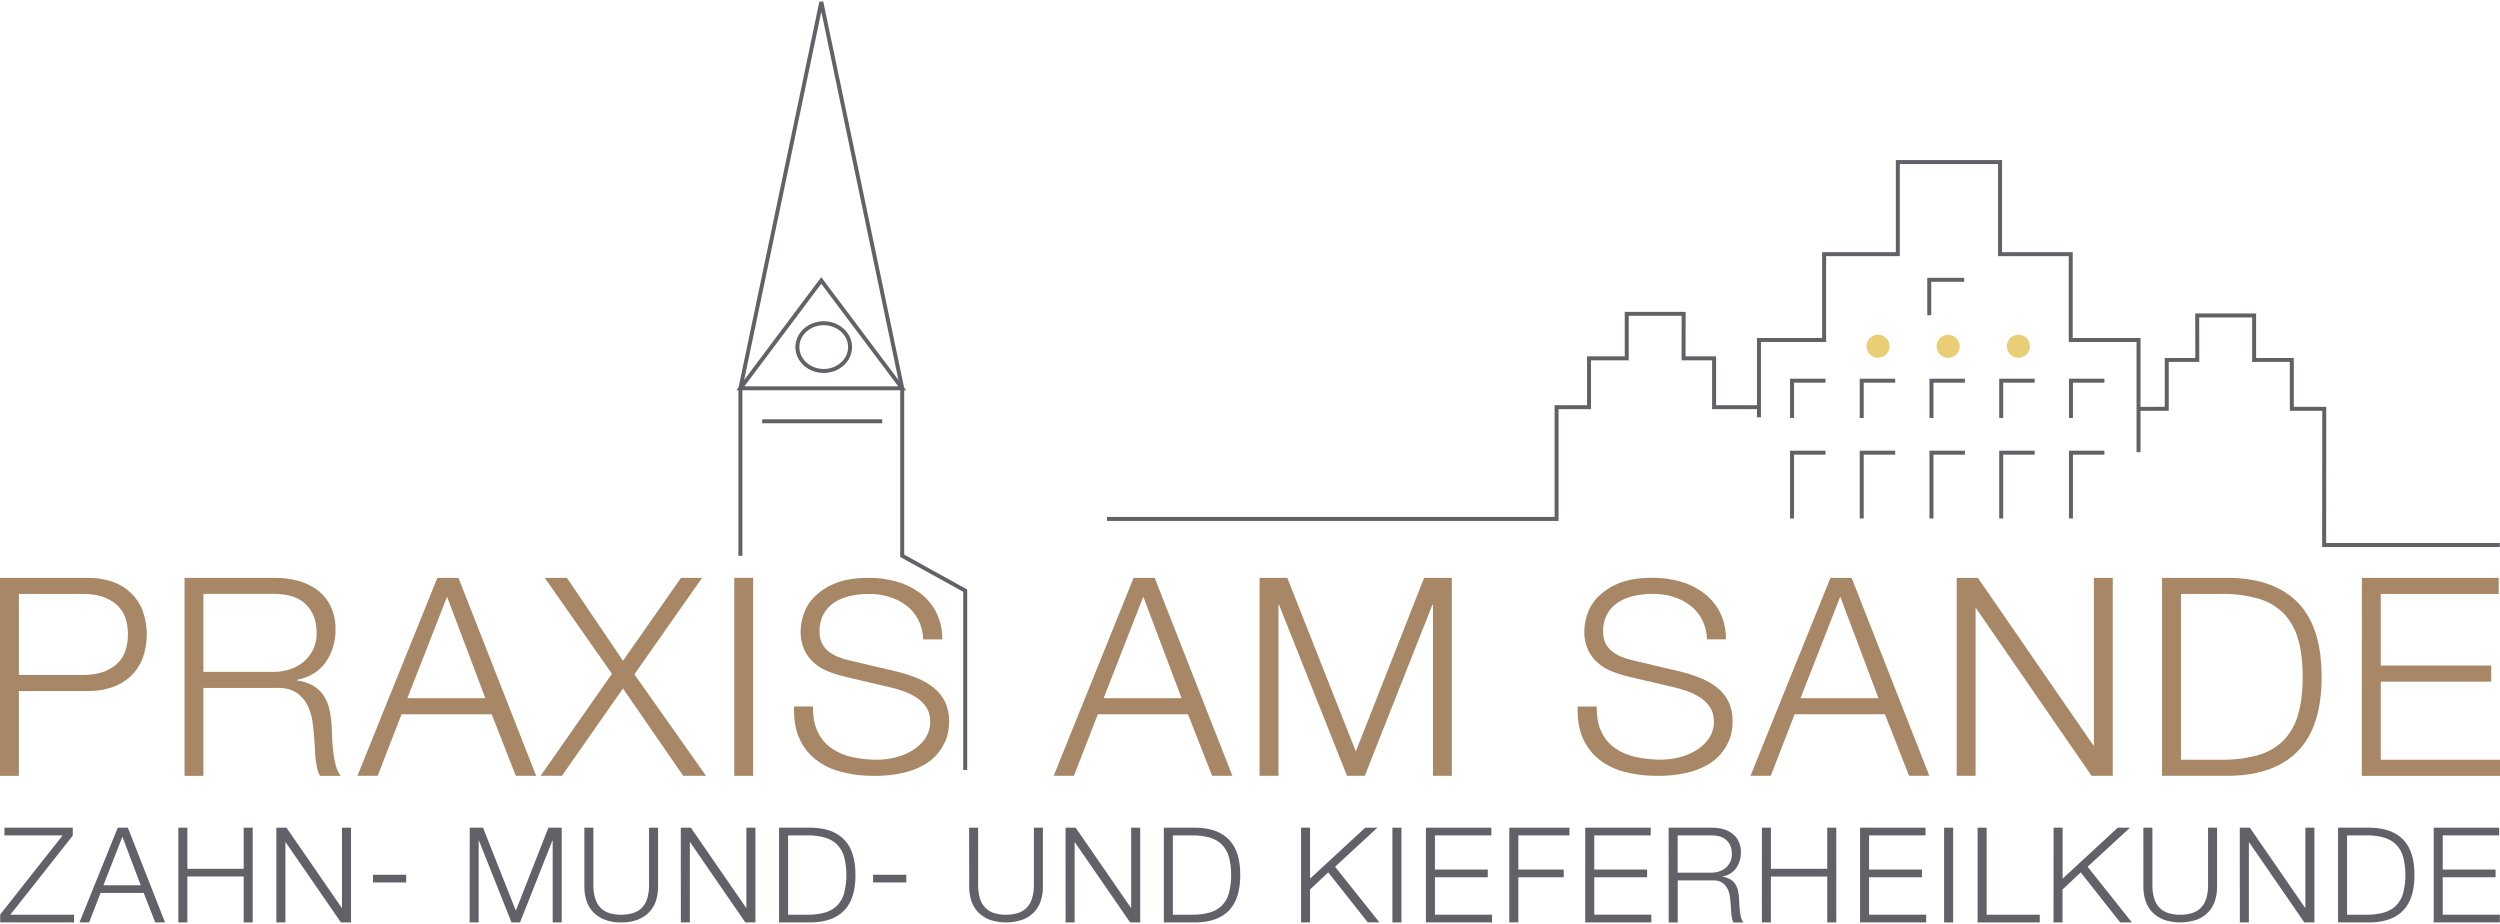<?xml version="1.0" encoding="UTF-8"?> <svg xmlns="http://www.w3.org/2000/svg" width="503" height="186" viewBox="0 0 503 186" fill="none"><path d="M394.292 69.672C394.292 70.131 394.156 70.58 393.901 70.962C393.645 71.343 393.282 71.641 392.858 71.817C392.433 71.993 391.966 72.038 391.515 71.949C391.064 71.859 390.65 71.638 390.325 71.313C390 70.989 389.779 70.575 389.689 70.125C389.6 69.674 389.646 69.207 389.821 68.783C389.997 68.359 390.295 67.996 390.677 67.741C391.059 67.486 391.509 67.35 391.968 67.35C392.274 67.349 392.576 67.409 392.858 67.526C393.14 67.642 393.397 67.813 393.613 68.029C393.828 68.245 394 68.501 394.116 68.783C394.233 69.064 394.293 69.367 394.292 69.672V69.672Z" fill="#E9CE75"></path><path d="M380.175 69.672C380.175 70.131 380.039 70.58 379.783 70.962C379.528 71.344 379.165 71.641 378.74 71.817C378.315 71.993 377.847 72.038 377.397 71.949C376.946 71.859 376.532 71.637 376.207 71.312C375.882 70.987 375.661 70.573 375.572 70.123C375.482 69.672 375.529 69.205 375.705 68.781C375.882 68.357 376.18 67.994 376.563 67.74C376.945 67.485 377.395 67.349 377.854 67.35C378.16 67.35 378.462 67.41 378.743 67.526C379.025 67.643 379.281 67.814 379.497 68.03C379.712 68.246 379.883 68.502 379.999 68.783C380.116 69.065 380.175 69.367 380.175 69.672Z" fill="#E9CE75"></path><path d="M408.421 69.672C408.421 70.131 408.285 70.58 408.029 70.962C407.774 71.343 407.411 71.641 406.987 71.817C406.562 71.993 406.095 72.038 405.644 71.949C405.193 71.859 404.779 71.638 404.454 71.313C404.129 70.989 403.908 70.575 403.818 70.125C403.728 69.674 403.774 69.207 403.95 68.783C404.126 68.359 404.424 67.996 404.806 67.741C405.188 67.486 405.638 67.35 406.097 67.35C406.714 67.35 407.305 67.594 407.74 68.03C408.176 68.465 408.421 69.056 408.421 69.672V69.672Z" fill="#E9CE75"></path><path d="M75.047 177.549V176H81.727V177.549H75.047Z" fill="#616267"></path><path d="M175.664 177.549V176H182.344V177.549H175.664Z" fill="#616267"></path><path d="M0 116.266H17.699C19.349 116.243 20.991 116.497 22.557 117.019C23.95 117.486 25.225 118.247 26.296 119.252C27.354 120.261 28.174 121.491 28.699 122.855C29.813 125.956 29.813 129.348 28.699 132.45C28.174 133.813 27.354 135.044 26.296 136.052C25.225 137.056 23.949 137.817 22.557 138.283C20.991 138.802 19.349 139.057 17.699 139.036H3.795V156.108H0V116.266ZM3.795 135.79H16.86C19.504 135.79 21.644 135.121 23.281 133.783C24.918 132.445 25.737 130.399 25.739 127.646C25.739 124.895 24.92 122.849 23.281 121.509C21.642 120.168 19.502 119.499 16.86 119.501H3.795V135.79Z" fill="#A78765"></path><path d="M37.129 116.265H55.389C56.963 116.257 58.531 116.463 60.049 116.878C61.441 117.249 62.748 117.884 63.901 118.748C65.016 119.607 65.914 120.715 66.523 121.983C67.206 123.439 67.543 125.033 67.506 126.64C67.558 128.986 66.87 131.289 65.539 133.223C64.228 135.083 62.292 136.274 59.731 136.796V136.907C60.867 137.038 61.967 137.389 62.97 137.939C63.802 138.418 64.517 139.076 65.064 139.864C65.622 140.684 66.02 141.602 66.237 142.569C66.489 143.66 66.648 144.769 66.713 145.887C66.748 146.557 66.785 147.376 66.824 148.343C66.864 149.31 66.938 150.286 67.047 151.271C67.15 152.213 67.328 153.146 67.578 154.061C67.755 154.803 68.09 155.498 68.561 156.098H64.376C64.132 155.672 63.953 155.211 63.845 154.732C63.711 154.18 63.609 153.62 63.54 153.055C63.465 152.479 63.419 151.912 63.399 151.356C63.379 150.799 63.353 150.314 63.317 149.905C63.243 148.53 63.121 147.134 62.953 145.72C62.816 144.413 62.457 143.14 61.891 141.954C61.365 140.875 60.555 139.959 59.548 139.304C58.522 138.649 57.119 138.322 55.33 138.413H40.924V156.098H37.129V116.265ZM40.924 135.178H55.107C56.227 135.182 57.34 135.002 58.401 134.644C59.404 134.314 60.333 133.792 61.138 133.108C61.922 132.437 62.56 131.611 63.009 130.681C63.492 129.658 63.731 128.537 63.707 127.406C63.707 124.95 62.99 123.016 61.557 121.603C60.124 120.191 57.974 119.484 55.107 119.484H40.924V135.178Z" fill="#A78765"></path><path d="M87.994 116.265H92.239L107.873 156.097H103.786L98.928 143.712H80.79L75.988 156.097H71.914L87.994 116.265ZM81.963 140.476H97.653L89.948 120.057L81.963 140.476Z" fill="#A78765"></path><path d="M109.601 116.265H114.065L125.346 132.944L137.015 116.265H141.259L127.634 135.679L142.056 156.097H137.467L125.34 138.524L113.055 156.097H108.762L123.121 135.567L109.601 116.265Z" fill="#A78765"></path><path d="M147.738 116.265H151.534V156.097H147.738V116.265Z" fill="#A78765"></path><path d="M163.59 142.149C163.555 144.197 163.872 145.908 164.541 147.281C165.161 148.594 166.114 149.722 167.304 150.556C168.56 151.415 169.973 152.017 171.463 152.327C173.152 152.69 174.875 152.868 176.602 152.858C177.75 152.845 178.892 152.703 180.008 152.432C181.211 152.156 182.365 151.698 183.43 151.073C184.473 150.468 185.378 149.65 186.084 148.673C186.813 147.635 187.188 146.39 187.153 145.123C187.179 144.144 186.916 143.18 186.399 142.349C185.888 141.564 185.218 140.895 184.433 140.384C183.608 139.837 182.717 139.397 181.781 139.074C180.847 138.747 179.896 138.471 178.933 138.245L170.054 136.166C168.894 135.891 167.756 135.535 166.648 135.098C165.609 134.696 164.647 134.119 163.803 133.392C162.976 132.662 162.307 131.77 161.837 130.772C161.3 129.583 161.043 128.287 161.083 126.983C161.112 125.877 161.299 124.781 161.64 123.728C162.055 122.408 162.772 121.202 163.734 120.207C164.929 118.991 166.365 118.037 167.949 117.407C169.737 116.641 172.031 116.259 174.832 116.261C176.74 116.251 178.64 116.514 180.473 117.04C182.179 117.521 183.78 118.317 185.193 119.385C186.544 120.417 187.641 121.743 188.402 123.263C189.215 124.939 189.617 126.784 189.575 128.647H185.757C185.712 127.26 185.366 125.9 184.741 124.661C184.162 123.546 183.341 122.574 182.338 121.815C181.307 121.039 180.145 120.453 178.906 120.086C177.594 119.69 176.23 119.493 174.859 119.5C173.591 119.495 172.327 119.629 171.089 119.899C169.96 120.132 168.882 120.566 167.907 121.18C167.004 121.77 166.258 122.568 165.73 123.508C165.137 124.603 164.848 125.837 164.891 127.081C164.872 127.881 165.034 128.675 165.367 129.403C165.674 130.041 166.122 130.601 166.678 131.041C167.266 131.5 167.914 131.877 168.605 132.161C169.354 132.469 170.13 132.709 170.922 132.878L180.637 135.17C181.998 135.51 183.332 135.948 184.629 136.48C185.808 136.961 186.912 137.608 187.907 138.403C188.85 139.159 189.614 140.115 190.142 141.203C190.72 142.459 191.002 143.832 190.968 145.214C190.956 145.785 190.909 146.355 190.827 146.921C190.717 147.703 190.496 148.466 190.172 149.187C189.774 150.057 189.268 150.874 188.664 151.617C187.912 152.518 187.004 153.277 185.983 153.857C184.667 154.608 183.246 155.16 181.768 155.494C179.789 155.938 177.765 156.145 175.737 156.11C173.522 156.122 171.316 155.841 169.175 155.275C167.306 154.805 165.557 153.95 164.039 152.763C162.603 151.607 161.476 150.113 160.762 148.414C159.997 146.645 159.669 144.553 159.778 142.136L163.59 142.149Z" fill="#A78765"></path><path d="M228.08 116.265H232.325L247.959 156.097H243.881L239.024 143.712H220.876L216.074 156.097H212L228.08 116.265ZM222.049 140.476H237.739L230.033 120.057L222.049 140.476Z" fill="#A78765"></path><path d="M253.43 116.265H259.002L272.794 151.188L286.53 116.265H292.102V156.097H288.314V121.675H288.202L274.59 156.097H271.017L257.337 121.675H257.225V156.097H253.43V116.265Z" fill="#A78765"></path><path d="M321.27 142.149C321.231 144.197 321.546 145.908 322.217 147.281C322.84 148.594 323.793 149.722 324.983 150.556C326.239 151.412 327.653 152.01 329.143 152.315C330.83 152.678 332.552 152.856 334.279 152.845C335.426 152.833 336.569 152.69 337.684 152.42C338.892 152.142 340.05 151.683 341.119 151.057C342.162 150.452 343.065 149.634 343.771 148.657C344.497 147.619 344.869 146.375 344.833 145.11C344.857 144.132 344.595 143.168 344.079 142.336C343.567 141.552 342.897 140.883 342.112 140.371C341.286 139.825 340.394 139.385 339.457 139.061C338.524 138.734 337.573 138.458 336.609 138.233L327.733 136.153C326.574 135.88 325.436 135.523 324.328 135.086C323.288 134.684 322.324 134.106 321.48 133.379C320.652 132.649 319.983 131.757 319.513 130.759C318.978 129.57 318.721 128.274 318.759 126.97C318.789 125.864 318.978 124.768 319.32 123.715C319.735 122.396 320.451 121.191 321.411 120.195C322.607 118.978 324.043 118.025 325.629 117.395C327.414 116.628 329.709 116.246 332.512 116.248C334.419 116.239 336.317 116.501 338.15 117.028C339.856 117.508 341.456 118.303 342.869 119.373C344.22 120.404 345.318 121.73 346.078 123.25C346.891 124.926 347.293 126.772 347.252 128.634H343.456C343.417 127.247 343.073 125.885 342.45 124.645C341.871 123.531 341.051 122.559 340.051 121.799C339.018 121.022 337.855 120.437 336.616 120.07C335.303 119.674 333.939 119.477 332.568 119.484C331.301 119.479 330.037 119.613 328.799 119.883C327.67 120.117 326.592 120.551 325.616 121.164C324.692 121.752 323.926 122.557 323.384 123.509C322.793 124.605 322.505 125.838 322.548 127.082C322.529 127.881 322.69 128.675 323.02 129.404C323.327 130.042 323.776 130.601 324.331 131.041C324.918 131.501 325.565 131.878 326.255 132.161C327.004 132.469 327.78 132.709 328.572 132.878L338.291 135.171C339.651 135.511 340.985 135.949 342.283 136.481C343.461 136.962 344.565 137.61 345.56 138.403C346.502 139.16 347.264 140.117 347.792 141.203C348.365 142.458 348.642 143.827 348.602 145.205C348.591 145.776 348.545 146.346 348.464 146.911C348.354 147.694 348.133 148.457 347.809 149.177C347.413 150.049 346.906 150.865 346.301 151.607C345.55 152.509 344.641 153.268 343.62 153.847C342.304 154.599 340.883 155.151 339.405 155.485C337.426 155.929 335.402 156.136 333.374 156.101C331.171 156.119 328.974 155.847 326.842 155.292C324.973 154.821 323.224 153.966 321.706 152.78C320.269 151.624 319.143 150.13 318.428 148.431C317.668 146.662 317.34 144.57 317.445 142.153L321.27 142.149Z" fill="#A78765"></path><path d="M368.289 116.265H372.55L388.184 156.097H384.107L379.249 143.712H361.078L356.277 156.097H352.199L368.289 116.265ZM362.262 140.476H377.951L370.256 120.057L362.262 140.476Z" fill="#A78765"></path><path d="M393.688 116.265H397.948L421.177 149.96H421.288V116.265H425.084V156.097H420.823L397.598 122.402H397.486V156.097H393.688V116.265Z" fill="#A78765"></path><path d="M435.004 116.265H448.796C454.827 116.411 459.387 118.122 462.477 121.397C465.567 124.672 467.111 129.599 467.111 136.18C467.111 142.762 465.567 147.691 462.477 150.966C459.387 154.241 454.827 155.951 448.796 156.097H435.004V116.265ZM438.803 152.862H446.898C449.396 152.909 451.887 152.599 454.296 151.942C456.218 151.409 457.975 150.402 459.406 149.014C460.809 147.558 461.823 145.773 462.356 143.823C462.989 141.703 463.305 139.155 463.303 136.18C463.301 133.204 462.985 130.656 462.356 128.536C461.823 126.587 460.809 124.803 459.406 123.349C457.977 121.958 456.219 120.951 454.296 120.421C451.887 119.762 449.396 119.452 446.898 119.501H438.803V152.862Z" fill="#A78765"></path><path d="M475.208 116.265H502.74V119.501H479.01V133.91H501.233V137.146H479.01V152.865H502.999V156.101H475.195L475.208 116.265Z" fill="#A78765"></path><path d="M0.898 166.529H14.638V168.13L2.075 184.043H14.9V185.592H0.043V183.991L12.603 168.078H0.898V166.529Z" fill="#616267"></path><path d="M23.693 166.529H25.722L33.205 185.592H31.238L28.915 179.664H20.229L17.935 185.592H15.984L23.693 166.529ZM20.806 178.115H28.315L24.628 168.343L20.806 178.115Z" fill="#616267"></path><path d="M35.879 166.529H37.698V174.804H49.029V166.529H50.844V185.592H49.029V176.353H37.698V185.592H35.879V166.529Z" fill="#616267"></path><path d="M55.605 166.529H57.638L68.755 182.654H68.808V166.529H70.627V185.592H68.595L57.477 169.466H57.425V185.592H55.605V166.529Z" fill="#616267"></path><path d="M94.511 166.529H97.186L103.787 183.231L110.342 166.529H113.017V185.592H111.198V169.119H111.145L104.626 185.592H102.915L96.36 169.119H96.307V185.592H94.488L94.511 166.529Z" fill="#616267"></path><path d="M117.574 166.529H119.39V178.066C119.369 178.998 119.495 179.928 119.764 180.82C119.977 181.516 120.352 182.151 120.858 182.674C121.354 183.16 121.96 183.518 122.625 183.719C123.387 183.946 124.18 184.056 124.975 184.046C125.776 184.055 126.573 183.945 127.342 183.719C128.01 183.52 128.62 183.161 129.118 182.674C129.625 182.152 130 181.516 130.213 180.82C130.481 179.928 130.607 178.998 130.586 178.066V166.529H132.405V178.479C132.409 179.406 132.269 180.329 131.989 181.213C131.725 182.054 131.277 182.826 130.678 183.473C130.036 184.149 129.253 184.676 128.384 185.016C127.296 185.428 126.138 185.623 124.975 185.592C123.822 185.622 122.674 185.426 121.596 185.016C120.727 184.675 119.944 184.149 119.302 183.473C118.703 182.826 118.255 182.054 117.99 181.213C117.712 180.329 117.573 179.406 117.577 178.479L117.574 166.529Z" fill="#616267"></path><path d="M136.973 166.529H139.002L150.119 182.654H150.172V166.529H151.991V185.592H149.959L138.861 169.466H138.805V185.592H136.989L136.973 166.529Z" fill="#616267"></path><path d="M156.746 166.529H163.347C166.232 166.601 168.417 167.42 169.903 168.985C171.388 170.55 172.128 172.908 172.121 176.059C172.121 179.211 171.382 181.57 169.903 183.136C168.423 184.701 166.238 185.52 163.347 185.592H156.746V166.529ZM158.565 184.043H162.439C163.634 184.065 164.826 183.917 165.979 183.604C166.899 183.349 167.74 182.867 168.424 182.202C169.098 181.506 169.585 180.651 169.84 179.717C170.448 177.316 170.448 174.802 169.84 172.401C169.584 171.468 169.097 170.614 168.424 169.918C167.74 169.254 166.899 168.772 165.979 168.517C164.826 168.202 163.634 168.054 162.439 168.078H158.565V184.043Z" fill="#616267"></path><path d="M194.984 166.529H196.803V178.066C196.783 178.998 196.909 179.928 197.177 180.82C197.39 181.516 197.765 182.152 198.272 182.674C198.766 183.16 199.372 183.518 200.035 183.719C200.799 183.946 201.592 184.056 202.389 184.046C203.188 184.055 203.985 183.945 204.752 183.719C205.421 183.521 206.031 183.162 206.528 182.674C207.035 182.151 207.412 181.516 207.626 180.82C207.9 179.928 208.032 178.999 208.016 178.066V166.529H209.832V178.479C209.837 179.406 209.698 180.329 209.419 181.213C209.155 182.054 208.707 182.826 208.108 183.473C207.466 184.15 206.683 184.677 205.814 185.016C203.616 185.784 201.223 185.784 199.026 185.016C198.157 184.676 197.374 184.149 196.731 183.473C196.132 182.826 195.685 182.054 195.42 181.213C195.139 180.329 194.999 179.407 195.004 178.479L194.984 166.529Z" fill="#616267"></path><path d="M214.391 166.529H216.423L227.54 182.654H227.593V166.529H229.409V185.592H227.38L216.262 169.466H216.216V185.592H214.397L214.391 166.529Z" fill="#616267"></path><path d="M234.164 166.529H240.765C243.649 166.601 245.835 167.42 247.32 168.985C248.806 170.55 249.546 172.908 249.539 176.059C249.539 179.211 248.8 181.57 247.32 183.136C245.841 184.701 243.656 185.52 240.765 185.592H234.164V166.529ZM235.98 184.043H239.854C241.05 184.065 242.243 183.917 243.397 183.604C244.316 183.348 245.157 182.866 245.842 182.202C246.514 181.504 247 180.65 247.258 179.717C247.861 177.315 247.861 174.802 247.258 172.401C247 171.469 246.513 170.616 245.842 169.918C245.157 169.255 244.316 168.773 243.397 168.517C242.243 168.202 241.05 168.054 239.854 168.078H235.98V184.043Z" fill="#616267"></path><path d="M261.77 166.529H263.585V176.782L274.677 166.529H277.135L268.613 174.389L277.538 185.576H275.188L267.243 175.525L263.582 178.964V185.592H261.77V166.529Z" fill="#616267"></path><path d="M280.152 166.529H281.971V185.592H280.152V166.529Z" fill="#616267"></path><path d="M286.891 166.529H300.063V168.078H288.706V174.955H299.342V176.504H288.706V184.036H300.198V185.585H286.891V166.529Z" fill="#616267"></path><path d="M303.672 166.529H315.776V168.078H305.488V174.955H314.629V176.504H305.488V185.582H303.672V166.529Z" fill="#616267"></path><path d="M318.949 166.529H332.125V168.078H320.764V174.955H331.4V176.504H320.764V184.036H332.256V185.585H318.945L318.949 166.529Z" fill="#616267"></path><path d="M335.73 166.529H344.472C345.225 166.525 345.974 166.623 346.701 166.82C347.368 166.998 347.994 167.303 348.546 167.718C349.079 168.128 349.509 168.658 349.801 169.263C350.127 169.961 350.288 170.724 350.27 171.494C350.298 172.616 349.97 173.719 349.333 174.644C349.004 175.098 348.59 175.482 348.113 175.775C347.636 176.069 347.106 176.265 346.553 176.354V176.409C347.097 176.471 347.623 176.638 348.103 176.9C348.502 177.131 348.844 177.446 349.106 177.824C349.373 178.216 349.563 178.655 349.667 179.118C349.789 179.639 349.866 180.171 349.896 180.706C349.896 181.033 349.929 181.42 349.949 181.882C349.968 182.343 350.001 182.812 350.054 183.283C350.105 183.734 350.191 184.181 350.309 184.619C350.392 184.977 350.552 185.312 350.778 185.602H348.772C348.656 185.397 348.571 185.177 348.52 184.947C348.456 184.683 348.407 184.417 348.372 184.148C348.335 183.873 348.312 183.601 348.303 183.332C348.303 183.067 348.284 182.835 348.264 182.638C348.228 181.983 348.172 181.328 348.09 180.637C348.026 180.011 347.854 179.401 347.582 178.833C347.33 178.317 346.943 177.879 346.461 177.565C345.849 177.217 345.143 177.068 344.442 177.14H337.559V185.602H335.74L335.73 166.529ZM337.55 175.581H344.338C344.874 175.583 345.406 175.497 345.914 175.325C346.395 175.169 346.84 174.919 347.225 174.592C347.6 174.27 347.905 173.874 348.12 173.429C348.348 172.941 348.461 172.406 348.448 171.867C348.448 170.695 348.12 169.768 347.418 169.093C346.717 168.419 345.704 168.078 344.334 168.078H337.546L337.55 175.581Z" fill="#616267"></path><path d="M354.495 166.529H356.311V174.804H367.639V166.529H369.458V185.592H367.639V176.353H356.308V185.592H354.492L354.495 166.529Z" fill="#616267"></path><path d="M374.242 166.529H387.418V168.078H376.058V174.955H386.694V176.504H376.058V184.036H387.549V185.585H374.242V166.529Z" fill="#616267"></path><path d="M391.156 166.529H392.972V185.592H391.156V166.529Z" fill="#616267"></path><path d="M397.895 166.529H399.714V184.043H410.402V185.592H397.895V166.529Z" fill="#616267"></path><path d="M413.181 166.529H414.997V176.782L426.088 166.529H428.547L420.025 174.389L428.933 185.592H426.583L418.645 175.525L414.984 178.964V185.592H413.168L413.181 166.529Z" fill="#616267"></path><path d="M431.246 166.529H433.065V178.066C433.044 178.998 433.17 179.928 433.439 180.82C433.651 181.516 434.027 182.152 434.534 182.674C435.028 183.16 435.633 183.518 436.297 183.719C437.06 183.946 437.854 184.056 438.65 184.046C439.45 184.055 440.246 183.945 441.013 183.719C441.683 183.52 442.294 183.162 442.793 182.674C443.299 182.151 443.674 181.516 443.888 180.82C444.156 179.928 444.282 178.998 444.262 178.066V166.529H446.077V178.479C446.082 179.406 445.943 180.329 445.664 181.213C445.4 182.054 444.952 182.826 444.353 183.473C443.711 184.149 442.927 184.675 442.059 185.016C439.862 185.784 437.468 185.784 435.271 185.016C434.402 184.676 433.619 184.149 432.977 183.473C432.378 182.826 431.93 182.054 431.666 181.213C431.384 180.329 431.244 179.407 431.249 178.479L431.246 166.529Z" fill="#616267"></path><path d="M450.641 166.529H452.669L463.787 182.654H463.84V166.529H465.659V185.592H463.627L452.525 169.466H452.473V185.592H450.657L450.641 166.529Z" fill="#616267"></path><path d="M470.418 166.529H477.019C479.903 166.601 482.088 167.42 483.574 168.985C485.06 170.55 485.8 172.908 485.793 176.059C485.793 179.211 485.054 181.57 483.574 183.136C482.095 184.701 479.91 185.52 477.019 185.592H470.418V166.529ZM472.234 184.043H476.108C477.304 184.065 478.497 183.917 479.651 183.604C480.57 183.348 481.411 182.866 482.096 182.202C482.769 181.505 483.256 180.651 483.512 179.717C484.119 177.316 484.119 174.802 483.512 172.401C483.255 171.468 482.768 170.615 482.096 169.918C481.411 169.255 480.57 168.773 479.651 168.517C478.497 168.202 477.304 168.054 476.108 168.078H472.234V184.043Z" fill="#616267"></path><path d="M489.66 166.529H502.836V168.078H491.479V174.955H502.112V176.504H491.479V184.036H502.967V185.585H489.66V166.529Z" fill="#616267"></path><path d="M148.969 111.828V78.123L165.249 0.397L181.525 78.123V111.828L194.2 118.84V154.906" stroke="#616267" stroke-width="0.8"></path><path d="M171.033 69.835C171.033 72.488 168.66 74.64 165.734 74.64C162.807 74.64 160.434 72.488 160.434 69.835C160.434 67.183 162.807 65.034 165.734 65.034C168.66 65.034 171.033 67.183 171.033 69.835Z" stroke="#616267" stroke-width="0.8"></path><path d="M153.359 84.761H177.489" stroke="#616267" stroke-width="0.8"></path><path d="M165.236 56.433L148.969 78.126H181.525L165.236 56.433Z" stroke="#616267" stroke-width="0.8"></path><path d="M222.723 104.409H313.185V81.921H319.711V72.096H327.299V63.145H338.751L338.731 72.096H344.876V81.921H353.91" stroke="#616267" stroke-width="0.8"></path><path d="M353.902 83.961V68.405H367.013V51.136H381.844V32.607H402.411V51.136H416.63V68.405H430.271V90.979" stroke="#616267" stroke-width="0.8"></path><path d="M502.959 109.651H467.616L467.642 82.25H461.116V72.425H453.529V63.475H442.077L442.096 72.425H435.951V82.25L430.277 82.263" stroke="#616267" stroke-width="0.8"></path><path d="M395.198 56.297H388.164V63.42" stroke="#616267" stroke-width="0.8"></path><path d="M367.294 76.594H360.559V84.097" stroke="#616267" stroke-width="0.8"></path><path d="M381.314 76.594H374.578V84.097" stroke="#616267" stroke-width="0.8"></path><path d="M395.346 76.594H388.613V84.097" stroke="#616267" stroke-width="0.8"></path><path d="M409.376 76.594H402.641V84.097" stroke="#616267" stroke-width="0.8"></path><path d="M423.408 76.594H416.676V84.097" stroke="#616267" stroke-width="0.8"></path><path d="M367.294 91.079H360.559V104.316" stroke="#616267" stroke-width="0.8"></path><path d="M381.314 91.079H374.578V104.316" stroke="#616267" stroke-width="0.8"></path><path d="M395.346 91.079H388.613V104.316" stroke="#616267" stroke-width="0.8"></path><path d="M409.376 91.079H402.641V104.316" stroke="#616267" stroke-width="0.8"></path><path d="M423.408 91.079H416.676V104.316" stroke="#616267" stroke-width="0.8"></path></svg> 